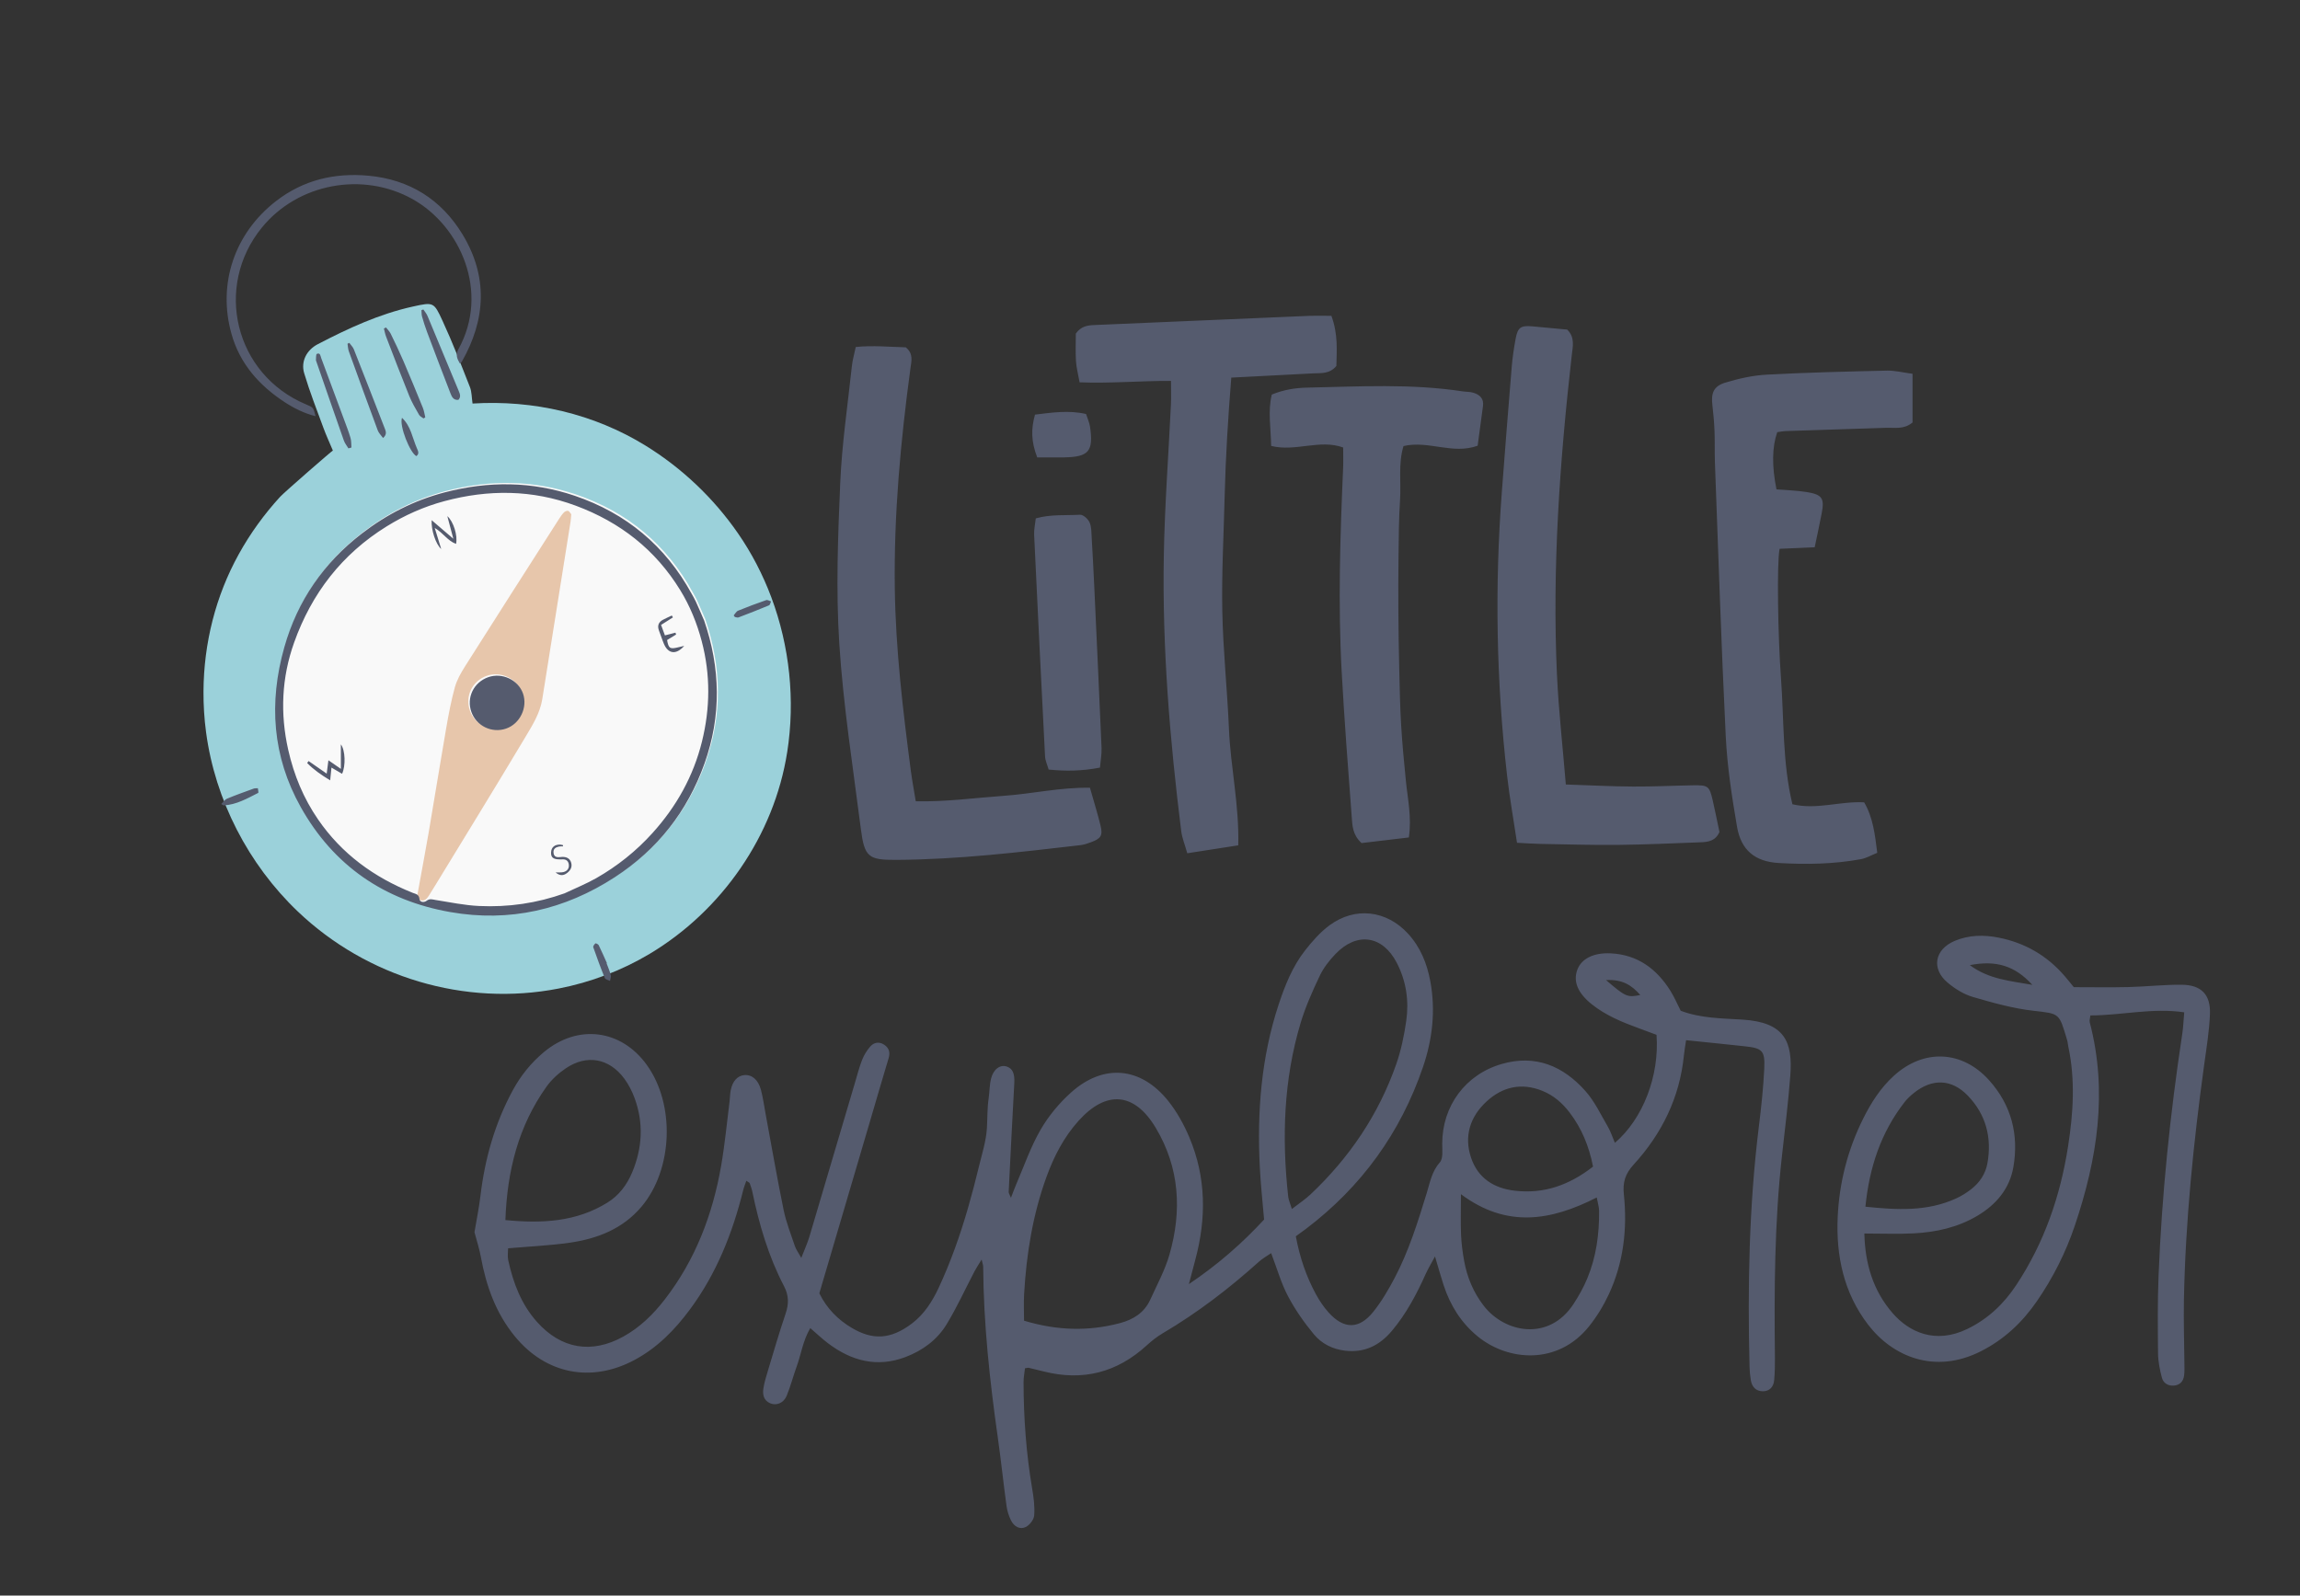 <?xml version="1.0" encoding="UTF-8"?> <svg xmlns="http://www.w3.org/2000/svg" id="Layer_1" viewBox="0 0 937.13 650.19"><rect x="0" y="0" width="937.13" height="650.19" fill="#333333" stroke="none"/><defs><style>.cls-1{fill:#555b6e;}.cls-2{fill:#9bd1da;}.cls-3{fill:#f9f9f9;}.cls-4{fill:#e7c6ab;}</style></defs><path class="cls-2" d="m320.74,306.49c-5.3,33.97-26.6,64.59-56.02,82.19-11.43,6.84-24.06,11.61-37.12,14.15-38.2,7.45-78.12-4.58-106.24-31.38-20.16-19.21-33.72-45.46-37.4-73.08-.74-5.52-1.08-11.1-1.05-16.67.12-19.55,4.92-38.79,14.39-55.89,4.66-8.43,10.35-16.28,16.85-23.38,1.69-1.85,21.41-19,21.48-18.83-1.27-3.03-2.69-6.09-3.85-9.24-2.72-7.39-5.6-14.74-7.84-22.27-1.43-4.8.99-9.45,5.48-11.8,12.41-6.47,25.11-12.35,38.85-15.38,8.35-1.84,8.51-1.83,12.01,5.75,4.1,8.86,7.62,18,11.2,27.09.77,1.95.69,4.23,1.06,6.69,24.75-1.53,49.35,4.12,70.51,17.16,14.84,9.15,27.73,21.4,37.65,35.74,5.6,8.09,10.13,16.86,13.57,26.04,7.49,20.01,9.78,41.97,6.48,63.11Z"></path><path class="cls-3" d="m287.53,310.57c-6.93,19.51-19.16,35.05-36.53,46.33-20.48,13.31-42.96,18.45-67.05,14.23-26.85-4.7-47.6-18.93-60.97-42.83-11.51-20.58-13.07-42.47-6.66-65.11,5.38-19.03,16.07-34.37,31.61-46.35,10.12-7.79,21.31-13.51,33.77-16.76,17.83-4.65,35.53-4.52,52.96,1.4,20.96,7.12,36.95,20.42,47.62,39.93.57,1.05,1.21,2.07,1.7,3.16,1.16,2.54,2.25,5.12,3.3,7.54,6.75,19.56,7.12,39.05.22,58.45Z"></path><path class="cls-4" d="m232.76,209.55c-.11,1.15-.15,2.14-.3,3.11-3.82,24.08-7.64,48.17-11.51,72.25-.94,5.86-4.14,10.83-7.07,15.75-12.01,20.11-24.3,40.05-36.49,60.05-.88,1.45-1.78,2.88-2.68,4.32-.79,1.26-1.83,2.31-3.41,1.77-1.64-.56-1.24-2.06-1.02-3.32,1.44-8.04,2.98-16.06,4.36-24.1,2.43-14.23,4.7-28.48,7.17-42.71.97-5.59,2.02-11.19,3.53-16.64.83-3,2.48-5.87,4.16-8.53,12.64-19.96,25.37-39.85,38.09-59.75.64-1.01,1.31-2.02,2.12-2.88.4-.43,1.24-.83,1.74-.7.53.13.89.91,1.32,1.41Zm-41.3,80.05c2.04,5.7,8.34,8.73,14.12,6.79,5.69-1.92,8.95-8.67,6.94-14.36-1.97-5.57-8.5-8.64-14.16-6.65-5.95,2.09-8.99,8.36-6.89,14.22Z"></path><path class="cls-1" d="m527.98,503.8c1.64,8.72,4.27,16.4,8.19,23.6,1.44,2.64,3.16,5.2,5.16,7.43,6.21,6.91,12.45,6.94,18.23-.29,3.37-4.21,6.15-8.98,8.68-13.77,5.8-11.02,9.48-22.87,13.12-34.74,1.3-4.24,2.04-8.69,5.3-12.37,1.41-1.59.97-5.02.97-7.62.02-15.34,9.42-28.16,24.2-32.46,13.81-4.01,25.1.82,34.17,11.04,3.75,4.22,6.24,9.58,9.13,14.53,1.17,2.01,1.88,4.3,2.85,6.56,11.4-9.71,18.21-27.28,16.97-44.02-2.17-.81-4.63-1.74-7.11-2.64-6.84-2.49-13.56-5.24-19.31-9.84-5.66-4.53-7.61-9.26-5.87-13.99,1.66-4.52,6.58-7.08,13.64-6.73,10.91.53,18.67,6.29,24.3,15.25,1.59,2.54,2.77,5.33,4.2,8.14,8.11,3.08,16.72,3.09,25.05,3.6,17.39,1.05,20.65,9.06,19.61,22.82-.83,10.86-2.16,21.68-3.38,32.5-3.09,27.44-3.19,54.97-2.89,82.52.03,3.02-.03,6.05-.3,9.06-.24,2.72-1.83,4.59-4.68,4.56-2.78-.03-4.39-1.84-4.84-4.52-.3-1.78-.47-3.6-.52-5.41-.81-32.71-.23-65.37,3.79-97.9.96-7.8,1.82-15.64,2.2-23.49.36-7.49-.73-8.47-7.85-9.25-7.81-.86-15.64-1.63-23.99-2.49-.32,2.16-.69,4.15-.89,6.16-1.71,17.21-8.98,31.95-20.5,44.55-3.41,3.73-4.48,7.19-3.97,12.12,1.47,14.06-.13,27.85-6.16,40.78-2.15,4.61-4.89,9.09-8.07,13.05-12.67,15.78-32.9,14.21-45.34,4.03-6.77-5.54-11.17-12.65-13.87-20.87-1.11-3.38-2.05-6.81-3.51-11.7-1.68,3.13-2.83,5.02-3.74,7.03-3.73,8.31-7.95,16.32-13.86,23.33-5.01,5.93-11.17,9.01-19.16,8.03-5.1-.63-9.46-2.9-12.56-6.62-4.02-4.84-7.69-10.1-10.62-15.66-2.79-5.3-4.43-11.2-6.82-17.46-1.72,1.19-3.47,2.14-4.92,3.44-12.18,10.96-25.12,20.89-39.26,29.22-2.32,1.37-4.49,3.08-6.48,4.9-12.11,11.09-26.07,14.7-42,10.66-2.04-.52-4.08-1.01-6.13-1.49-.28-.06-.6.07-1.51.19-.2,1.82-.6,3.8-.59,5.77.04,14.55,1.09,29.02,3.53,43.38.61,3.56,1.08,7.25.81,10.82-.13,1.7-1.84,3.93-3.43,4.71-2.44,1.2-4.81-.27-6-2.64-.93-1.85-1.57-3.94-1.85-5.99-1.27-9.29-2.24-18.62-3.56-27.9-3.27-23.09-5.79-46.23-5.95-69.58,0-.58-.24-1.15-.63-2.88-1.26,2.08-2.15,3.39-2.88,4.78-3.78,7.21-7.16,14.67-11.38,21.61-3.86,6.34-9.78,10.7-16.77,13.35-11.58,4.38-21.98,1.6-31.51-5.58-2.36-1.78-4.52-3.84-7.28-6.22-3.01,5.17-3.71,10.6-5.52,15.59-1.44,3.98-2.49,8.11-4.1,12.01-1.22,2.96-4.2,4.12-6.69,3.05-2.68-1.15-3.17-3.55-2.79-6.05.37-2.38,1.08-4.72,1.78-7.03,2.36-7.81,4.63-15.66,7.25-23.39,1.35-3.97,1.4-7.39-.62-11.25-6.34-12.15-10.17-25.2-12.93-38.57-.24-1.16-.67-2.29-1.07-3.41-.08-.22-.45-.34-1.36-.98-.48,1.41-.98,2.6-1.28,3.84-4.34,17.47-10.87,33.97-21.67,48.55-6.18,8.36-13.32,15.65-22.61,20.63-17.64,9.44-36.19,5.78-48.83-9.71-7.67-9.4-11.6-20.4-13.76-32.19-.64-3.48-1.76-6.88-2.62-10.16.82-4.92,1.85-9.86,2.44-14.85,1.8-15.18,5.91-29.63,13.23-43.09,3.21-5.91,7.39-11.08,12.55-15.4,13.82-11.59,31.52-9.39,42.01,5.19,11.6,16.12,10.65,42.54-2.17,57.74-7.65,9.07-18.02,13.08-29.34,14.7-8.03,1.15-16.17,1.5-25.02,2.27,0,1.51-.3,3.23.05,4.82,2.01,9.27,5.3,17.99,11.75,25.2,9.83,11,22.23,13.11,35.17,5.94,6.73-3.73,12.12-8.99,16.8-15.03,12.52-16.16,19.58-34.67,23.04-54.61,1.5-8.63,2.31-17.39,3.42-26.09.19-1.5.17-3.04.45-4.51.74-3.84,2.75-6.04,5.56-6.3,3.08-.28,5.69,1.86,6.79,6.04.85,3.21,1.29,6.52,1.89,9.79,2.43,13.08,4.69,26.19,7.36,39.21,1.03,5,2.96,9.83,4.59,14.7.43,1.28,1.3,2.41,2.59,4.74,1.42-3.66,2.53-6.04,3.27-8.53,6.21-20.86,12.35-41.74,18.53-62.61.94-3.19,1.77-6.43,2.97-9.52.75-1.93,1.9-3.79,3.24-5.37,1.5-1.77,3.64-2.22,5.72-.87,1.98,1.29,2.58,3.12,1.86,5.5-2.53,8.38-4.96,16.79-7.43,25.19-6.57,22.33-13.15,44.66-19.73,66.99-.34,1.15-.68,2.31-1.08,3.66,3.01,6.11,7.58,10.81,13.44,14.22,8.1,4.71,15.42,4.85,24.38-1.99,4.93-3.76,8.21-8.93,10.78-14.43,4.92-10.53,8.79-21.52,12.01-32.67,1.59-5.51,3.03-11.06,4.38-16.64,1.24-5.15,2.98-10.52,3.29-15.82.24-4.05.12-8.11.71-12.13.39-2.68.33-5.46.99-8.07.98-3.88,3.75-5.76,6.38-4.88,2.43.81,3.28,2.91,3.08,6.73-.81,14.8-1.56,29.6-2.29,44.4-.02.49.38,1,.93,2.36.86-2.21,1.42-3.81,2.09-5.37,3.23-7.48,5.89-15.29,9.94-22.3,3.27-5.66,7.67-10.98,12.56-15.34,13.25-11.79,28.41-10.35,39.53,3.59,3.53,4.42,6.38,9.6,8.58,14.83,6.85,16.23,6.95,32.94,2.42,49.8-.77,2.85-1.5,5.71-2.62,9.96,11.95-8.08,21.61-16.55,30.64-26.31-.59-7-1.39-14.19-1.75-21.39-1.14-22.53.57-44.75,7.71-66.33,2.58-7.79,5.63-15.41,10.71-21.91,2.95-3.77,6.23-7.52,10.06-10.33,10.41-7.63,23.18-6.07,31.92,3.46,5.05,5.51,7.74,12.16,9.09,19.46,2.19,11.92.86,23.58-3,34.89-9.14,26.8-25.07,48.79-47.65,65.93-1.19.9-2.41,1.76-4.19,3.06Zm-110.74,34.38c13.41,4.03,26.13,4.41,39.01,1.01,5.57-1.47,10.01-4.28,12.44-9.62,2.74-6.04,5.97-11.96,7.79-18.28,5.14-17.87,4.17-35.4-5.57-51.69-8.68-14.51-20.12-15.47-31.47-2.86-5.94,6.61-9.97,14.39-13,22.7-5.65,15.48-8.23,31.56-9.17,47.94-.2,3.54-.03,7.1-.03,10.8Zm109.12-45.51c2.98-2.31,5.45-3.92,7.56-5.91,15.85-14.94,27.78-32.54,34.98-53.13,1.97-5.64,3.2-11.63,4.06-17.56,1.19-8.22,0-16.31-3.86-23.75-5.8-11.19-16.29-12.67-25.03-3.5-2.47,2.59-4.8,5.56-6.32,8.77-2.96,6.24-5.82,12.62-7.8,19.21-6.97,23.18-7.7,46.89-5.08,70.8.15,1.39.79,2.73,1.5,5.07Zm-320.44,4.51c14.97,1.45,28.87.74,41.54-7.1,4.73-2.92,8.03-7.29,10.17-12.47,4.11-9.91,4.65-19.97.95-30.09-1.03-2.8-2.44-5.58-4.21-7.98-6.16-8.34-15.33-9.98-23.89-4.16-2.95,2-5.77,4.56-7.82,7.45-11.41,16.01-16.01,34.16-16.74,54.34Zm389.33-10.54c0,6.43-.16,11.49.05,16.52.15,3.6.63,7.21,1.28,10.76,1.21,6.63,3.76,12.71,7.9,18.1,8.57,11.18,26.68,14.72,36.71-.74,2.12-3.27,4.06-6.74,5.55-10.34,3.64-8.77,4.89-18.04,4.81-27.48-.01-1.61-.55-3.22-.96-5.49-18.73,9.55-36.72,12.56-55.34-1.34Zm53.83-11.26c-1.66-8.41-4.66-15.57-9.46-21.91-2.95-3.89-6.52-7.07-11.18-8.95-8.51-3.44-16.19-1.67-22.67,4.26-6.78,6.2-9.37,14.22-6.36,23.08,2.79,8.21,9.25,12.36,17.78,13.35,11.74,1.36,22-2.13,31.9-9.83Zm5.29-76c8.02,6.87,8.64,7.14,13.95,6.08-3.45-3.96-7.22-6.43-13.95-6.08Zm105.26,103.29c.28,12.17,3.49,23.24,11.57,32.5,6.65,7.62,17.28,12.7,30.31,6.41,8.46-4.08,14.93-10.24,20.02-17.94,11.38-17.2,17.94-36.23,21.1-56.51,2.11-13.53,2.99-27.08.1-40.63-.19-.89-.23-1.81-.49-2.68-3.32-11.04-2.82-10.69-13.78-11.94-8.33-.95-16.57-3.27-24.66-5.63-3.66-1.07-7.21-3.3-10.17-5.76-6.86-5.69-5.42-13.64,2.89-17.11,5.77-2.41,11.82-2.5,17.86-1.29,10.75,2.14,19.76,7.37,26.91,15.71,1.36,1.59,2.66,3.23,3.68,4.47,7.75,0,14.99.14,22.22-.04,7.26-.18,14.51-1.01,21.76-.95,7.92.07,11.79,4,11.49,11.9-.27,6.93-1.41,13.83-2.36,20.72-4.36,31.81-7.63,63.71-8.25,95.83-.16,8.47.12,16.95.19,25.43.01,1.81.12,3.65-.12,5.43-.32,2.32-1.71,3.85-4.17,4.04-2.43.19-4.31-1.05-4.88-3.24-.84-3.19-1.52-6.53-1.56-9.81-.12-10.59-.21-21.2.21-31.78,1.33-32.99,4.69-65.8,9.65-98.44.41-2.67.5-5.38.81-8.84-13.03-1.93-25.45,1.26-38.24,1.27-.12,1.18-.45,2.06-.26,2.8,7.43,28.35,3.04,55.85-6.11,82.94-3.69,10.92-8.87,21.21-15.44,30.73-5.93,8.61-13.32,15.57-22.76,20.36-18.72,9.49-35.95,2.32-46.06-10.9-9.84-12.88-13.02-27.88-12.33-43.66.62-14.02,4.06-27.5,10.35-40.15,3.26-6.55,7.15-12.66,12.63-17.61,12.15-10.98,27.74-10.3,38.69,1.87,9.11,10.12,12.2,22.22,9.91,35.44-1.53,8.81-6.99,15.27-14.66,19.82-8,4.75-16.83,6.7-25.97,7.17-6.32.33-12.66.06-20.09.06Zm.43-10.94c12.94,1.34,25.16,2.01,36.9-3.34,2.18-.99,4.27-2.3,6.17-3.77,3.45-2.68,5.85-6.24,6.63-10.54,1.88-10.47-.56-19.91-8.01-27.63-6.56-6.8-14.48-7.05-21.92-1.09-1.41,1.13-2.77,2.39-3.87,3.81-9.53,12.3-14.28,26.36-15.9,42.55Zm42.54-98.44c7.8,5.79,16.33,6.4,25.48,8.04-7.12-7.77-14.67-10.13-25.48-8.04Zm-33.8-242.26c-16.33.37-32.68.76-48.99,1.64-5.67.31-11.4,1.59-16.84,3.25-4.8,1.46-5.85,4.27-5.26,9.19.42,3.54.73,7.1.87,10.66.17,4.23,0,8.48.16,12.71,1.4,37.2,2.58,74.42,4.41,111.6.61,12.35,2.51,24.68,4.61,36.88,1.64,9.5,7.34,14.15,16.94,14.71,11.19.65,22.4.48,33.48-1.55,2.24-.41,4.33-1.65,6.7-2.6-.95-7.45-1.66-14.24-5.33-20.57-9.87-.53-19.41,3.14-29.24.78-4.08-16.98-3.4-34.31-4.66-51.45-1.23-16.63-1.75-47.09-.55-52.64,4.61-.2,9.33-.41,14.29-.63,1.07-5.15,2.04-9.55,2.88-13.98,1.13-5.96.17-7.49-6.06-8.51-4.12-.67-8.33-.76-12.39-1.1-1.92-9.51-1.81-17.25.31-23.31,1.11-.15,2.29-.41,3.48-.45,13.6-.46,27.21-.85,40.81-1.33,3.53-.12,7.3.78,10.84-2.17v-19.84c-3.96-.52-7.21-1.37-10.44-1.3Zm-234.92-22.34c-29.32,1.23-58.64,2.5-87.96,3.76-2.76.12-5.43.44-7.58,3.47,0,3.42-.17,7.33.06,11.22.15,2.63.87,5.24,1.47,8.65,12.52.51,24.75-.63,37.24-.57,0,3.66.12,6.64-.02,9.6-.98,20.55-2.54,41.08-2.9,61.64-.66,37.56,2.44,74.94,7.09,112.19.36,2.85,1.5,5.59,2.47,9.05,7.24-1.13,13.68-2.13,20.77-3.23.43-16.44-3.13-31.84-3.79-47.43-.68-16.01-2.4-31.98-2.71-47.99-.3-15.71.59-31.43.97-47.15.39-15.93,1.4-31.83,2.69-48.02,11.56-.6,22.42-1.13,33.27-1.73,3.24-.18,6.73.36,9.55-3.02.12-6.21.77-12.79-2.02-20.43-3.23,0-5.91-.1-8.59.01Zm-162.71,185.83c-3.25-24.89-6.26-49.77-6.59-74.94-.39-30.04,2.36-59.8,6.38-89.5.41-3.05,1.28-5.95-1.92-8.55-6.5-.15-13.34-.86-20.37-.13-.63,3.02-1.32,5.34-1.57,7.71-1.7,15.93-4.08,31.84-4.76,47.82-.93,21.74-1.77,43.61-.38,65.28,1.63,25.3,5.58,50.46,8.8,75.65,1.46,11.42,3.11,12.6,14.4,12.54,25.14-.14,50.05-3.1,74.97-5.99,1.48-.17,2.94-.66,4.35-1.18,4.08-1.51,4.91-2.72,3.94-6.74-1.19-4.95-2.73-9.81-4.33-15.48-12.07-.21-23.59,2.48-35.24,3.3-11.68.82-23.35,2.48-35.73,2.2-.79-4.85-1.47-8.4-1.94-11.98Zm263.21-39.44c-1.99-43.61,1.12-87.02,6.03-130.32.4-3.57,1.4-7.21-1.85-10.45-4.59-.43-9.38-.9-14.17-1.32-4.75-.42-5.98.39-6.84,4.99-.72,3.86-1.3,7.77-1.62,11.68-1.4,16.87-2.72,33.74-4,50.62-2.95,38.7-2.28,77.35,2.14,115.91,1.03,8.94,2.62,17.82,4.03,27.24,3.62.18,6.58.41,9.55.46,10.56.18,21.11.51,31.67.4,11.18-.12,22.35-.64,33.52-1.06,3.05-.11,6.1-.45,7.74-4.19-.87-4.11-1.73-8.54-2.75-12.94-1.34-5.78-1.88-6.19-7.96-6.09-8.16.14-16.33.56-24.49.51-8.73-.05-17.46-.51-27.39-.84-1.3-15.76-2.94-30.16-3.6-44.6Zm-87.11-92.73c0,2.91.1,5.62-.02,8.32-1.21,27.79-2.12,55.59-.57,83.39,1.09,19.6,2.58,39.18,4.07,58.75.27,3.49.26,7.32,4.01,10.74,5.92-.7,12.42-1.48,19.27-2.29,1.22-8.35-.49-15.73-1.22-23.16-.74-7.52-1.47-15.04-1.92-22.58-.45-7.54-.59-15.1-.77-22.66-.19-7.86-.31-15.72-.36-23.58-.05-7.56-.04-15.11.06-22.67.1-7.56.11-15.13.61-22.66.49-7.42-.78-15,1.42-22.18,10.19-2.39,20.02,3.57,30.21-.14.75-5.55,1.47-10.9,2.18-16.24.4-2.97-1.34-4.53-3.83-5.32-1.41-.45-2.99-.37-4.47-.59-21.06-3.22-42.23-1.96-63.38-1.52-4.82.1-9.55.84-14.38,2.83-1.63,6.71-.41,13.28-.25,20.93,10.06,2.47,19.7-2.84,29.33.63Zm-98.44,122.62c-.94-22.01-1.96-44.02-2.98-66.03-.31-6.63-.65-13.26-1.05-19.89-.13-2.09-.05-4.37-.87-6.2-.62-1.38-2.58-3.16-3.86-3.09-5.91.33-11.96-.24-18.05,1.48-.27,2.5-.76,4.57-.67,6.6,1.42,30.14,2.9,60.28,4.45,90.41.09,1.71.9,3.37,1.46,5.34,6.9.7,13.39.65,20.91-.79.28-3.11.75-5.48.65-7.83Zm-15.26-118.59c10.04-.16,12.02-2.48,10.56-12.47-.25-1.71-1.03-3.35-1.62-5.2-7.06-1.63-13.75-.6-20.8.24-1.62,5.72-1.64,10.89.9,17.44,3.87,0,7.42.05,10.96,0Zm-146.73,66.28c6.75,19.56,7.12,39.05.22,58.45-6.93,19.51-19.16,35.05-36.53,46.33-20.48,13.31-42.96,18.45-67.05,14.23-26.85-4.7-47.6-18.93-60.97-42.83-11.51-20.58-13.07-42.47-6.66-65.11,5.38-19.03,16.07-34.37,31.61-46.35,10.12-7.79,21.31-13.51,33.77-16.75,17.83-4.65,35.53-4.52,52.96,1.4,20.96,7.12,36.95,20.42,47.62,39.93.57,1.05,1.21,2.07,1.7,3.16,1.16,2.54,2.25,5.12,3.3,7.54Zm-56.75,111.34c4.31-2.05,8.77-3.83,12.91-6.19,8.57-4.9,16.22-11,22.87-18.37,9.75-10.79,16.64-23.13,20.13-37.21,3.37-13.6,3.53-27.25-.09-40.95-1.96-7.41-4.8-14.38-8.78-20.84-10.11-16.44-24.45-27.66-42.55-34.38-17.72-6.58-35.61-6.66-53.58-1.83-8.26,2.22-16.1,5.71-23.46,10.27-18.25,11.31-30.57,27.32-37.71,47.35-5.09,14.27-5.73,28.91-2.39,43.73,2.3,10.22,6.22,19.72,12.15,28.34,9.66,14.06,22.84,23.62,38.55,29.9,1.2.48,2.56.54,2.77,2.53.14,1.31,1.83,1.54,2.93.7,1.24-.95,2.34-.52,3.64-.31,5.88.93,11.77,2.17,17.69,2.45,11.92.56,23.59-1.12,34.92-5.18Zm-41.94-216.58c9.84-17.25,10.71-34.77.3-51.91-8.62-14.2-21.58-22.37-38.33-23.91-13.82-1.27-26.56,1.75-37.65,10.34-16.92,13.09-23.88,33.69-18.16,54.11,3.41,12.18,11.33,21.08,21.75,27.87,3.82,2.49,7.92,4.52,12.51,5.68-.88-3.54-.87-3.56-3.85-4.8-29.08-12.18-37.67-47.95-18.03-72.06,14.68-18.02,41.1-22.96,61.44-11.58,19.44,10.87,31.51,37.89,18.63,61.16-1.24,2.24-.53,3.86.61,5.79.37-.31.66-.45.79-.68Zm-1.24,11.91c-4.24-10.21-8.47-20.42-12.74-30.62-.39-.93-1.1-1.74-1.67-2.6-.26.09-.52.17-.78.26.07.88,0,1.79.24,2.62.6,2.11,1.26,4.2,2.03,6.25,3.16,8.39,6.33,16.77,9.58,25.12.52,1.35,1.23,2.8,3.2,2.57,1.13-1.17.64-2.4.14-3.6Zm-30.49-25.45c.29,1.09.48,2.22.88,3.27,3.12,8.1,6.21,16.21,9.47,24.25,1.08,2.66,2.57,5.17,4,7.67.36.62,1.2.97,1.81,1.45.23-.15.47-.3.7-.46-.32-1.3-.49-2.65-.99-3.88-2.59-6.37-5.2-12.74-7.92-19.06-1.61-3.75-3.38-7.44-5.17-11.11-.46-.95-1.27-1.72-1.92-2.57-.29.14-.57.29-.86.43Zm-13.23,48.47c-.11-1.3-.01-2.65-.37-3.87-.72-2.48-1.67-4.9-2.57-7.33-3.11-8.41-6.22-16.83-9.37-25.22-.31-.82-.36-2.34-1.77-1.73-.43.19-.29,1.69-.39,2.59-.01.09.05.19.09.28,3.76,10.83,7.49,21.66,11.3,32.47.4,1.13,1.22,2.11,1.85,3.17.41-.11.82-.23,1.23-.34Zm13.49-7.98c-4.14-10.68-8.29-21.35-12.5-32-.39-.98-1.23-1.78-1.86-2.66l-.73.36c.17,1.03.19,2.12.54,3.09,3.89,10.77,7.81,21.54,11.8,32.27.41,1.09,1.37,1.97,2.14,3.05,1.78-1.52,1.09-2.86.61-4.11Zm12.97,11.49c1.32-.97.66-2.15.21-3.19-1.83-4.23-2.47-9.06-6.07-12.41-1.2,3.24,3.34,14.41,5.86,15.6Zm77.63,206.61c-1.1-2.44-2.16-4.91-3.34-7.31-.19-.4-1.19-.86-1.34-.73-.44.38-1.02,1.17-.88,1.56,1.48,4.23,3.02,8.44,4.72,12.59.23.57,1.38.77,2.11,1.15.12-.81.49-1.68.3-2.41-.42-1.63-1.12-3.19-1.7-4.78.05-.02.09-.04.14-.06Zm52.16-141.04c.48.07,1.04.32,1.44.17,4.17-1.58,8.33-3.2,12.44-4.92.43-.18.57-1.06.85-1.62-.67-.19-1.45-.7-1.99-.51-3.85,1.34-7.67,2.75-11.44,4.3-.74.3-1.21,1.26-1.8,1.92.16.22.33.44.49.66Zm-208.34,76.77c5.21-.27,9.61-2.82,14.09-5.09.23-.11-.07-1.25-.12-1.91-.58.05-1.2-.03-1.73.16-3.65,1.32-7.3,2.63-10.88,4.11-.84.34-1.42,1.3-2.32,2.17.79.46.87.56.96.56Zm115.07-31.29c5.7-1.94,8.93-8.65,6.91-14.34-1.97-5.56-8.51-8.61-14.15-6.62-5.94,2.09-8.96,8.34-6.86,14.2,2.04,5.7,8.35,8.72,14.1,6.76Zm-71.13,15.87c1.52.89,2.92,1.71,4.34,2.54,1.51-3.21,1.32-9.67-.5-11.98,0,3.46,0,6.46.01,9.98-1.88-1.3-3.28-2.26-5.08-3.51-.27,2.05-.47,3.61-.7,5.44-2.69-1.86-5.04-3.5-7.39-5.13-.19.27-.38.55-.57.82,2.63,2.67,5.68,4.82,9.38,7.05.21-2.06.36-3.64.52-5.21Zm44.73-89.06c-.82-2.65-1.63-5.31-2.64-8.58,3.51,2.06,5.31,5.31,8.68,6.49.76-3.27-1.06-9.2-3.55-11.29.82,3.09,1.54,5.81,2.45,9.2-3.22-2.76-5.83-4.99-8.84-7.57-.23,3.92,1.64,9.75,3.9,11.75Zm96.5,40.07c-3.29.82-3.88.42-4.47-2.97,1.24-.76,2.46-1.51,3.68-2.26-.09-.25-.18-.5-.28-.75-1.43.37-2.86.74-4.28,1.11l-1.57-4.27c1.72-1.09,3.27-2.08,4.83-3.06l-.45-.77c-1.22.58-2.46,1.12-3.64,1.75-1.88,1.01-2.33,2.54-1.55,4.52.7,1.76,1.24,3.59,1.99,5.33,1.74,4.03,4.94,4.53,8.25.78-.84.2-1.68.38-2.52.59Zm-46.87,80.62c-.36-.08-.73-.22-1.1-.24-2.3-.09-3.68,1.09-3.77,3.2-.1,2.03.91,2.84,3.54,2.83.3,0,.6.02.89,0,1.51-.13,2.56.47,2.79,2.02.23,1.61-.61,2.73-2.11,3.13-.93.25-1.96.11-3.26.16,1.74,1.5,3.26,1.35,4.72.2,1.33-1.04,2.14-2.41,1.62-4.17-.53-1.79-1.93-2.4-3.69-2.35-.3,0-.59.05-.89.08-1.31.12-2.4-.09-2.6-1.69-.21-1.68.83-2.31,2.21-2.61.53-.11,1.09-.06,1.63-.08,0-.16.02-.32.03-.48Z"></path></svg> 